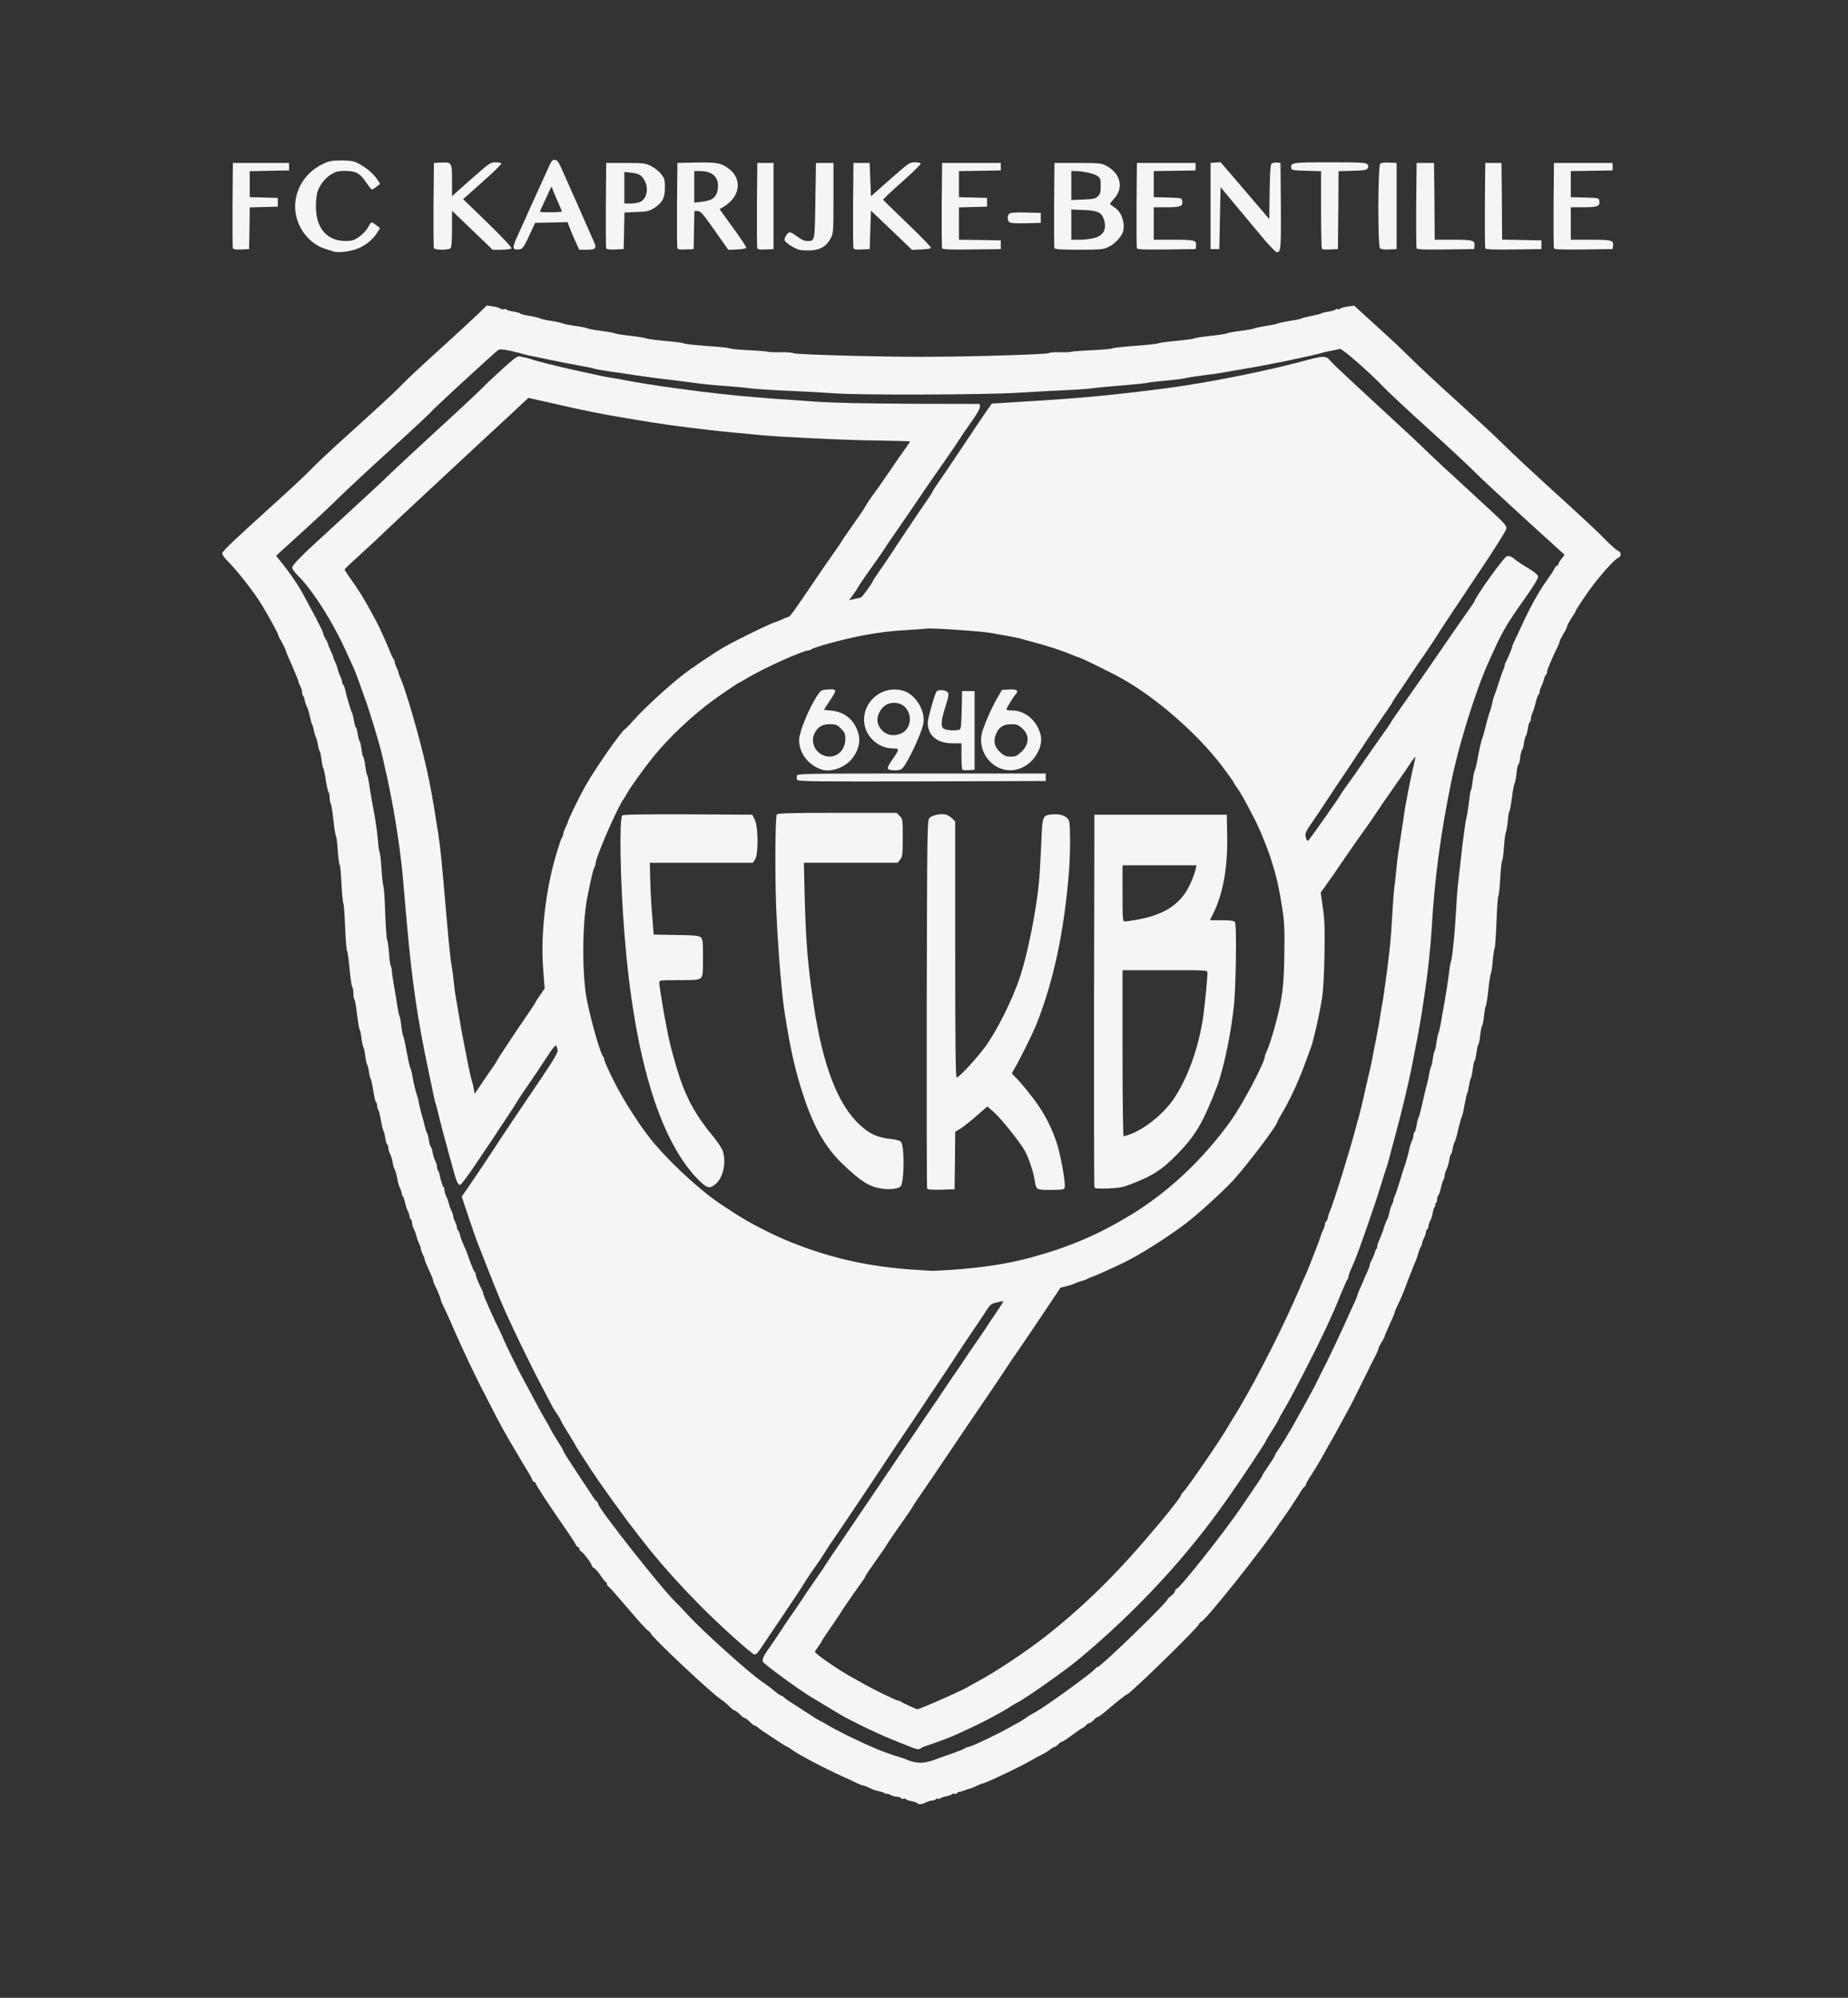 <!DOCTYPE svg PUBLIC "-//W3C//DTD SVG 20010904//EN" "http://www.w3.org/TR/2001/REC-SVG-20010904/DTD/svg10.dtd">
<svg version="1.0" xmlns="http://www.w3.org/2000/svg" width="1480px" height="1600px" viewBox="0 0 14800 16000" preserveAspectRatio="xMidYMid meet">
<rect x="0" y="0" width="14800" height="16000" fill="#333333" stroke="none"/>
<g id="layer1" fill="#f5f5f5" stroke="none">
 <path d="M7346 14441 c-4 -5 -24 -12 -46 -16 -22 -4 -42 -11 -45 -15 -3 -5 -12 -7 -19 -4 -8 3 -17 1 -21 -5 -3 -6 -17 -11 -31 -11 -14 0 -38 -7 -54 -15 -17 -9 -30 -13 -30 -9 0 4 -6 2 -12 -3 -7 -6 -29 -13 -49 -17 -19 -3 -53 -15 -74 -26 -22 -11 -45 -20 -52 -20 -7 0 -29 -9 -50 -19 -21 -10 -76 -36 -123 -57 -155 -71 -342 -170 -397 -210 -17 -13 -35 -24 -38 -24 -4 0 -46 -26 -93 -57 -47 -32 -94 -63 -104 -69 -10 -6 -26 -18 -36 -27 -10 -10 -23 -17 -28 -17 -6 0 -23 -13 -39 -30 -16 -16 -34 -30 -40 -30 -6 0 -24 -13 -40 -30 -16 -16 -34 -30 -40 -30 -6 0 -24 -14 -41 -31 -16 -17 -48 -44 -71 -59 -89 -61 -563 -507 -563 -531 0 -5 -9 -13 -20 -19 -11 -6 -83 -86 -161 -178 -78 -92 -148 -171 -155 -175 -8 -4 -14 -15 -14 -22 0 -8 -4 -15 -8 -15 -5 0 -23 -23 -41 -50 -18 -28 -41 -55 -52 -60 -10 -6 -19 -15 -19 -20 0 -16 -69 -107 -85 -114 -8 -3 -15 -12 -15 -21 0 -8 -5 -15 -10 -15 -6 0 -14 -8 -18 -18 -4 -9 -24 -42 -45 -72 -173 -250 -277 -408 -277 -421 0 -5 -5 -9 -10 -9 -6 0 -15 -11 -20 -25 -5 -13 -22 -43 -37 -67 -15 -24 -35 -56 -44 -73 -9 -16 -30 -52 -47 -80 -65 -105 -148 -257 -199 -360 -19 -38 -44 -86 -54 -105 -25 -45 -128 -255 -168 -345 -18 -38 -39 -86 -48 -105 -9 -19 -22 -48 -29 -65 -20 -49 -74 -168 -90 -198 -8 -16 -14 -33 -14 -38 0 -10 -34 -91 -50 -121 -6 -10 -10 -23 -10 -29 0 -7 -9 -30 -19 -53 -35 -76 -51 -114 -51 -124 0 -5 -7 -23 -15 -38 -8 -16 -15 -36 -15 -44 0 -8 -6 -27 -14 -42 -8 -15 -17 -41 -21 -58 -4 -17 -13 -43 -21 -58 -8 -15 -14 -37 -14 -49 0 -12 -5 -25 -10 -28 -5 -3 -10 -14 -10 -23 0 -9 -7 -30 -15 -45 -8 -15 -17 -45 -21 -65 -4 -20 -12 -43 -18 -51 -6 -8 -10 -15 -8 -15 4 -1 -6 -33 -19 -61 -5 -11 -14 -44 -19 -74 -6 -30 -14 -59 -19 -65 -5 -6 -12 -30 -16 -54 -4 -24 -13 -56 -21 -70 -8 -15 -14 -37 -14 -49 0 -12 -4 -24 -9 -27 -5 -3 -12 -27 -16 -53 -4 -27 -10 -52 -15 -58 -4 -5 -13 -44 -20 -85 -7 -41 -17 -79 -22 -84 -4 -6 -8 -20 -8 -32 0 -13 -4 -25 -9 -28 -5 -3 -14 -43 -21 -88 -7 -46 -16 -87 -20 -93 -5 -5 -11 -32 -15 -60 -4 -27 -11 -54 -15 -60 -5 -5 -11 -37 -15 -70 -4 -33 -11 -64 -15 -70 -4 -5 -11 -37 -15 -70 -4 -33 -10 -64 -15 -70 -4 -5 -13 -61 -21 -123 -7 -62 -16 -115 -21 -118 -4 -3 -8 -25 -8 -49 0 -24 -4 -46 -8 -49 -5 -3 -15 -67 -22 -143 -7 -76 -16 -143 -21 -148 -4 -6 -11 -91 -15 -190 -4 -99 -10 -184 -14 -190 -4 -5 -11 -75 -15 -155 -4 -80 -10 -149 -15 -155 -4 -5 -11 -57 -15 -115 -4 -58 -10 -109 -14 -115 -5 -5 -14 -64 -21 -130 -7 -66 -17 -124 -21 -129 -5 -6 -9 -27 -9 -47 0 -21 -4 -40 -8 -43 -5 -3 -14 -45 -22 -93 -7 -48 -16 -92 -20 -98 -4 -5 -11 -37 -15 -70 -4 -33 -10 -64 -15 -70 -4 -5 -11 -30 -15 -55 -4 -25 -11 -49 -15 -55 -4 -5 -11 -28 -15 -50 -4 -22 -10 -44 -14 -50 -4 -5 -13 -37 -20 -70 -7 -33 -17 -64 -21 -70 -6 -9 -22 -58 -24 -77 -1 -3 -4 -10 -8 -14 -5 -4 -8 -17 -8 -28 0 -12 -7 -34 -15 -50 -8 -15 -15 -33 -15 -38 0 -5 -9 -30 -21 -56 -11 -26 -24 -56 -28 -67 -5 -11 -17 -40 -29 -65 -11 -25 -23 -56 -27 -70 -5 -14 -19 -42 -31 -62 -13 -21 -24 -42 -24 -48 0 -12 -70 -141 -133 -245 -63 -104 -197 -275 -279 -357 -21 -21 -38 -46 -38 -56 0 -17 82 -95 470 -446 96 -87 209 -193 250 -236 41 -42 129 -125 195 -185 345 -312 446 -405 510 -470 77 -78 140 -137 390 -364 94 -85 200 -184 237 -219 l66 -65 48 7 c26 3 53 11 60 17 8 6 20 9 29 6 8 -4 17 -2 20 2 3 5 28 12 55 16 27 4 52 11 55 15 3 5 38 14 78 20 39 7 77 16 82 20 6 4 46 14 90 20 44 7 85 16 90 20 6 4 51 13 100 20 50 7 95 16 100 20 6 4 55 13 110 20 55 7 105 16 110 20 6 4 60 13 120 19 61 7 119 17 130 21 11 5 81 14 155 21 74 6 140 15 145 19 6 5 89 14 185 21 96 6 180 15 185 19 6 5 75 11 155 15 80 4 149 10 154 13 5 2 49 4 98 3 49 -1 95 2 101 8 7 6 218 14 518 22 395 9 617 9 1010 0 299 -8 509 -17 516 -22 6 -6 47 -9 91 -8 44 1 83 0 88 -3 5 -3 79 -9 164 -13 85 -4 160 -10 165 -14 6 -5 89 -14 185 -21 96 -7 180 -16 185 -20 6 -4 71 -13 145 -20 74 -7 140 -16 145 -20 6 -4 64 -13 130 -20 66 -7 125 -16 130 -20 6 -4 55 -13 110 -20 55 -7 105 -16 110 -20 6 -3 48 -12 95 -20 47 -7 90 -16 95 -20 6 -3 48 -12 95 -20 47 -7 90 -16 95 -20 6 -4 42 -13 80 -20 39 -8 75 -17 80 -21 6 -4 31 -10 58 -14 26 -4 50 -11 53 -16 3 -5 10 -7 15 -3 5 3 15 1 22 -4 7 -6 35 -14 62 -17 l50 -7 190 173 c105 95 226 209 270 254 44 45 206 196 360 335 154 140 323 297 375 349 52 53 241 229 419 391 179 162 359 330 400 374 42 43 86 82 99 87 13 5 22 17 22 29 0 12 -9 24 -22 29 -24 9 -107 99 -195 211 -48 62 -143 203 -143 213 0 3 -16 29 -35 58 -19 30 -35 59 -35 66 0 7 -13 35 -30 61 -16 27 -30 55 -30 61 0 7 -9 29 -19 49 -11 20 -26 53 -34 72 -9 19 -23 51 -31 72 -9 20 -16 43 -16 51 0 9 -4 18 -9 22 -5 3 -12 19 -16 36 -4 17 -13 42 -21 57 -8 15 -14 35 -14 44 0 9 -4 19 -9 22 -5 3 -14 30 -21 58 -6 29 -18 67 -26 85 -8 17 -14 40 -14 51 0 12 -4 23 -9 26 -5 4 -12 29 -16 56 -4 27 -11 52 -15 55 -4 3 -11 28 -15 55 -4 27 -10 52 -15 55 -4 3 -11 29 -15 60 -3 30 -10 57 -15 60 -5 3 -12 36 -15 73 -4 37 -11 72 -15 77 -5 6 -14 55 -21 110 -7 55 -16 105 -20 110 -4 6 -11 44 -14 85 -4 41 -11 80 -15 85 -4 6 -11 58 -15 118 -4 59 -11 109 -15 112 -4 3 -11 66 -15 140 -4 74 -11 137 -15 140 -4 3 -11 96 -15 207 -4 112 -11 208 -15 213 -4 6 -11 51 -15 100 -4 50 -10 95 -15 100 -4 6 -13 64 -20 130 -7 66 -16 125 -20 130 -4 6 -11 43 -15 83 -4 39 -11 74 -15 77 -4 3 -11 36 -15 75 -4 39 -11 72 -15 75 -4 3 -11 32 -15 65 -4 33 -11 62 -15 65 -4 3 -11 33 -15 67 -4 35 -11 68 -15 73 -4 6 -11 33 -15 60 -4 28 -10 55 -14 60 -4 6 -13 44 -20 85 -7 41 -16 84 -21 95 -8 20 -23 73 -42 155 -6 25 -14 50 -18 55 -4 6 -11 29 -15 52 -4 24 -10 45 -15 48 -4 3 -11 25 -14 50 -4 25 -14 57 -22 73 -7 15 -14 36 -14 48 0 11 -4 24 -8 30 -5 5 -15 35 -22 67 -7 32 -17 60 -22 63 -4 3 -8 16 -8 29 0 13 -5 27 -10 30 -6 4 -8 10 -5 15 3 5 1 11 -4 14 -5 4 -12 24 -16 47 -4 22 -13 53 -21 67 -8 15 -14 35 -14 44 0 9 -4 20 -10 23 -5 3 -10 14 -10 23 0 9 -7 30 -15 46 -8 15 -15 33 -15 40 0 6 -6 23 -14 37 -7 14 -16 39 -20 55 -4 16 -13 43 -21 59 -11 27 -25 60 -30 75 -1 3 -6 16 -12 30 -6 14 -20 50 -31 82 -23 63 -56 138 -78 181 -8 16 -14 33 -14 38 0 5 -18 48 -40 95 -22 47 -40 90 -40 95 0 5 -11 27 -25 49 -14 22 -25 44 -25 50 0 6 -9 28 -19 48 -11 20 -59 116 -106 212 -47 96 -100 202 -119 235 -18 33 -50 92 -71 130 -20 39 -49 90 -63 114 -14 23 -35 60 -46 81 -42 77 -82 143 -118 199 -21 31 -38 61 -38 68 0 7 -6 16 -12 20 -7 4 -20 20 -28 35 -20 35 -135 209 -152 229 -7 9 -17 23 -23 32 -110 173 -598 787 -627 787 -5 0 -12 8 -15 17 -13 33 -556 563 -577 563 -7 0 -106 79 -182 145 -23 19 -46 35 -51 35 -5 0 -20 11 -33 25 -13 14 -29 25 -35 25 -7 0 -20 9 -30 20 -10 11 -22 20 -26 20 -4 0 -41 25 -81 55 -40 30 -78 55 -84 55 -6 0 -19 9 -29 20 -10 11 -22 20 -27 20 -5 0 -24 11 -42 25 -18 13 -48 32 -67 40 -18 9 -52 27 -74 40 -84 50 -369 186 -400 190 -5 1 -28 10 -50 21 -22 10 -44 19 -50 20 -5 0 -23 6 -38 12 -16 7 -34 12 -42 12 -8 0 -17 5 -20 11 -4 6 -13 8 -21 5 -7 -3 -16 -1 -19 3 -2 5 -22 12 -42 16 -21 4 -43 11 -50 17 -7 5 -17 7 -22 4 -5 -4 -12 -2 -16 4 -3 5 -16 10 -28 10 -12 0 -35 7 -51 15 -32 17 -62 19 -70 6z m89 -332 c22 -5 49 -14 60 -19 11 -5 63 -23 115 -41 52 -18 104 -38 115 -46 11 -7 25 -13 33 -13 21 0 251 -110 347 -166 22 -13 47 -27 55 -30 8 -4 28 -17 45 -28 32 -23 59 -39 90 -56 74 -39 444 -307 474 -343 7 -9 18 -17 23 -17 23 0 558 -518 558 -541 0 -4 14 -17 30 -29 17 -12 30 -28 30 -36 0 -8 6 -17 14 -20 32 -12 382 -455 521 -659 139 -204 165 -243 165 -249 0 -3 22 -38 50 -78 27 -40 50 -76 50 -81 0 -5 10 -23 23 -40 23 -33 73 -114 110 -177 48 -84 174 -313 192 -350 32 -66 78 -158 90 -180 7 -14 36 -74 65 -135 74 -159 76 -163 110 -240 18 -38 40 -88 51 -111 10 -22 19 -44 19 -49 0 -4 10 -29 21 -54 12 -25 25 -55 29 -66 4 -11 17 -41 29 -66 11 -25 21 -51 21 -58 0 -6 4 -19 10 -29 11 -18 33 -73 34 -84 1 -3 4 -10 9 -14 4 -4 7 -14 7 -22 0 -8 6 -28 14 -45 14 -32 28 -68 31 -77 6 -27 29 -87 35 -95 5 -5 11 -28 16 -49 4 -22 13 -51 20 -65 8 -14 14 -32 14 -39 0 -7 4 -20 9 -30 5 -9 22 -57 37 -107 15 -49 30 -99 34 -110 15 -38 38 -120 46 -159 4 -22 13 -51 20 -65 8 -14 14 -36 14 -48 0 -12 4 -24 9 -27 5 -3 12 -27 16 -53 4 -27 10 -52 14 -58 5 -5 20 -64 35 -130 14 -66 31 -133 36 -150 5 -16 12 -50 16 -75 4 -25 10 -49 14 -55 4 -5 11 -35 15 -65 4 -30 11 -59 15 -65 4 -5 11 -35 14 -65 4 -30 11 -64 16 -75 5 -11 14 -49 20 -85 5 -36 19 -112 30 -170 10 -58 24 -148 31 -200 6 -52 13 -102 17 -110 12 -30 33 -228 42 -400 5 -96 12 -193 15 -215 3 -22 12 -101 20 -175 17 -161 42 -350 49 -370 3 -8 10 -53 17 -100 6 -47 12 -92 13 -100 1 -9 5 -20 8 -25 3 -6 9 -39 13 -75 4 -35 11 -71 16 -80 4 -8 13 -40 18 -70 17 -93 33 -164 41 -185 5 -11 13 -39 19 -62 6 -24 16 -62 22 -85 6 -24 15 -52 19 -63 5 -11 14 -45 21 -75 6 -30 15 -59 18 -65 4 -5 17 -44 30 -85 13 -41 29 -89 37 -107 8 -17 14 -36 14 -42 0 -6 4 -19 10 -29 16 -30 50 -111 50 -121 0 -5 7 -22 14 -38 8 -15 31 -64 51 -108 78 -170 141 -285 211 -384 30 -42 59 -86 64 -98 5 -13 14 -23 20 -23 5 0 10 -5 10 -11 0 -6 11 -25 25 -43 l25 -33 -318 -289 c-174 -159 -351 -323 -392 -365 -41 -42 -212 -202 -380 -354 -168 -152 -330 -303 -360 -336 -104 -110 -332 -310 -349 -305 -9 3 -43 10 -76 16 -33 7 -67 15 -75 18 -16 6 -120 29 -280 63 -97 20 -253 50 -370 69 -36 6 -90 16 -120 21 -30 6 -104 17 -165 24 -60 7 -130 18 -155 24 -25 6 -101 15 -170 21 -68 6 -128 14 -132 16 -5 3 -90 12 -191 20 -100 8 -213 18 -252 24 -38 5 -137 12 -220 15 -82 4 -253 13 -380 21 -265 16 -1280 19 -1465 4 -63 -5 -225 -14 -360 -20 -135 -6 -276 -15 -315 -20 -38 -6 -133 -14 -210 -20 -77 -5 -187 -16 -245 -25 -58 -8 -145 -19 -195 -25 -49 -5 -151 -18 -225 -29 -74 -11 -184 -27 -245 -36 -60 -9 -117 -19 -125 -22 -8 -4 -60 -15 -115 -24 -55 -10 -143 -27 -195 -38 -52 -11 -131 -27 -175 -36 -44 -9 -87 -19 -95 -22 -8 -4 -51 -14 -95 -24 -61 -13 -83 -14 -96 -5 -31 22 -529 480 -529 487 0 3 -147 141 -327 305 -181 164 -366 337 -413 384 -47 47 -180 172 -297 278 l-212 193 50 62 c58 72 127 173 162 237 51 94 95 176 110 205 8 17 24 49 36 71 12 23 21 47 21 53 0 7 8 23 17 38 10 14 18 32 19 40 1 7 12 32 23 56 12 24 21 48 21 53 0 5 6 21 14 36 8 15 17 41 21 58 4 17 13 43 21 58 8 15 14 35 14 44 0 9 4 19 9 22 4 3 11 20 15 38 7 41 45 167 56 189 5 9 11 37 15 63 4 25 11 48 15 51 5 3 11 28 15 55 4 27 11 52 15 55 4 3 11 32 15 65 4 33 11 62 15 65 4 3 11 33 15 67 4 35 11 68 15 73 4 6 10 33 14 60 4 28 13 86 21 130 8 44 22 119 30 166 8 47 18 124 22 170 3 46 9 89 13 94 4 6 11 64 15 130 4 66 11 129 15 141 5 11 12 110 15 220 4 109 11 204 15 209 4 6 11 53 15 105 4 52 10 100 14 105 4 6 8 24 9 42 1 17 9 69 17 115 8 46 20 117 26 158 6 41 14 81 19 90 4 8 11 44 14 80 4 35 11 69 14 75 4 5 12 39 19 75 22 121 34 175 43 195 5 11 12 40 15 65 6 39 26 121 43 170 2 8 6 24 7 35 2 11 10 47 19 80 10 33 22 80 28 105 6 25 14 50 18 55 5 6 11 31 15 58 4 26 11 49 15 52 5 3 11 23 15 46 4 22 13 53 21 67 8 15 14 36 14 48 0 11 3 24 7 28 4 3 8 12 10 19 13 62 26 104 34 112 5 5 9 18 9 30 0 11 6 32 14 47 8 15 17 41 21 58 4 17 13 43 21 58 8 15 14 34 14 43 0 9 7 30 15 45 8 16 15 37 15 46 0 9 4 19 9 22 4 3 11 20 15 37 3 17 16 52 28 77 11 26 22 49 23 52 1 3 4 12 7 20 3 8 16 43 28 78 13 34 27 65 31 68 5 3 9 12 9 21 0 14 22 69 51 125 5 10 9 22 9 28 0 8 19 53 67 160 9 19 19 42 23 50 3 8 13 29 22 45 8 17 23 48 33 70 32 75 69 153 111 235 9 19 21 43 26 53 5 10 23 44 40 75 43 79 89 165 132 246 21 37 47 84 60 105 12 20 25 44 29 54 4 9 27 48 52 87 25 38 45 72 45 76 0 9 42 74 155 245 44 66 85 128 90 137 6 9 16 21 23 25 6 4 12 14 12 21 0 35 522 696 620 786 15 14 61 62 101 106 115 126 489 463 594 534 36 24 74 53 110 83 18 15 36 27 41 27 4 0 16 7 26 17 10 9 26 21 37 27 10 6 56 36 102 66 121 79 121 79 154 96 17 8 44 23 60 34 17 10 80 44 140 74 99 48 138 67 240 111 42 18 143 55 185 66 19 6 44 14 55 19 62 28 121 35 180 19z"/>
 <path d="M7290 13990 c-25 -10 -92 -37 -150 -60 -58 -23 -163 -71 -235 -107 -150 -75 -128 -62 -273 -150 -62 -37 -120 -73 -130 -78 -104 -62 -392 -273 -393 -288 -3 -27 5 -43 54 -113 29 -41 68 -98 87 -128 19 -31 62 -94 95 -141 33 -48 65 -94 70 -103 14 -22 83 -124 136 -200 24 -34 49 -70 54 -80 6 -9 29 -44 51 -77 39 -58 93 -137 349 -515 65 -96 150 -222 189 -280 117 -171 151 -222 193 -285 22 -33 60 -88 84 -123 24 -34 55 -80 69 -102 14 -22 57 -85 95 -141 39 -55 75 -108 80 -117 13 -21 81 -121 136 -200 24 -35 49 -71 54 -80 6 -9 38 -59 73 -109 35 -51 61 -93 58 -93 -3 0 -27 5 -53 11 -43 9 -52 16 -85 67 -20 31 -52 80 -71 107 -54 79 -169 251 -202 303 -16 26 -64 97 -105 158 -41 60 -79 117 -85 126 -13 22 -122 185 -276 413 -30 44 -58 88 -64 97 -26 41 -361 541 -404 603 -28 39 -65 95 -83 125 -18 30 -56 86 -83 124 -28 38 -66 95 -85 127 -19 32 -94 145 -166 251 -72 106 -142 211 -157 233 -50 76 -58 85 -75 85 -20 0 -299 -252 -447 -404 -289 -294 -483 -532 -793 -974 -51 -73 -183 -275 -190 -291 -3 -8 -32 -56 -64 -107 -32 -51 -58 -97 -58 -101 0 -5 -12 -25 -26 -44 -14 -19 -33 -50 -43 -69 -10 -19 -46 -89 -81 -155 -95 -179 -244 -488 -310 -640 -29 -66 -94 -226 -132 -325 -25 -63 -49 -124 -53 -135 -5 -11 -9 -22 -10 -25 -2 -5 -6 -16 -21 -55 -4 -11 -8 -22 -9 -25 -1 -3 -4 -12 -7 -20 -14 -39 -62 -181 -80 -236 l-20 -61 41 -59 c51 -73 151 -222 211 -314 60 -93 228 -344 385 -575 100 -148 136 -210 131 -226 -2 -8 -7 -22 -10 -32 -5 -14 -26 11 -87 105 -44 67 -89 135 -100 150 -51 73 -129 189 -129 193 0 3 -128 197 -204 311 -8 11 -64 95 -126 187 -61 92 -118 167 -126 167 -16 0 -27 -25 -51 -110 -8 -30 -23 -84 -33 -120 -41 -148 -83 -308 -92 -350 -5 -25 -13 -54 -17 -65 -5 -11 -14 -47 -20 -80 -7 -33 -28 -134 -47 -225 -80 -378 -125 -688 -164 -1130 -12 -129 -27 -307 -35 -395 -22 -243 -75 -573 -135 -835 -12 -52 -25 -111 -29 -130 -19 -85 -117 -408 -142 -465 -4 -11 -20 -56 -35 -100 -15 -44 -40 -109 -56 -145 -17 -36 -41 -90 -55 -120 -110 -244 -274 -501 -392 -615 -23 -22 -41 -49 -41 -59 0 -20 77 -99 271 -275 238 -218 486 -447 534 -496 28 -27 190 -178 360 -334 171 -156 333 -308 360 -336 28 -29 101 -98 164 -155 90 -81 117 -101 135 -96 11 4 35 9 51 12 17 3 39 10 50 14 20 9 191 52 335 84 41 9 113 25 160 35 47 11 105 22 130 26 25 3 77 12 115 20 84 17 301 51 405 64 41 6 127 17 190 25 210 27 402 45 625 61 121 8 247 17 280 20 175 12 398 17 845 19 l495 1 3 21 c2 14 -24 60 -74 130 -43 60 -87 125 -98 144 -12 20 -61 92 -109 160 -48 69 -107 153 -130 187 -67 100 -240 352 -288 421 -24 35 -51 74 -59 87 -22 35 -102 150 -160 230 -27 39 -53 77 -57 85 -3 8 -21 36 -39 61 l-34 46 43 -10 c23 -5 47 -11 52 -12 10 -3 95 -120 95 -130 0 -3 16 -29 37 -58 61 -88 117 -171 128 -189 6 -10 35 -55 66 -100 31 -46 84 -126 119 -178 35 -52 79 -116 97 -142 18 -26 33 -51 33 -54 0 -4 21 -35 46 -71 25 -35 111 -162 190 -281 79 -119 165 -247 190 -283 l47 -67 101 -6 c55 -4 142 -9 191 -12 400 -23 716 -53 1130 -108 293 -39 765 -132 1040 -206 212 -56 211 -56 257 -2 14 17 178 171 364 342 187 171 357 330 379 353 22 22 127 122 235 220 107 99 247 228 310 286 88 81 115 111 115 131 0 16 -94 166 -270 427 -148 222 -277 415 -285 431 -9 15 -48 75 -88 133 -40 57 -93 136 -119 174 -25 39 -70 105 -99 148 -30 42 -54 80 -54 83 0 3 -21 35 -47 72 -50 71 -94 137 -164 242 -123 186 -174 263 -230 345 -33 50 -81 122 -106 160 -25 39 -70 105 -100 148 -43 63 -52 83 -47 105 10 42 14 44 33 20 36 -46 237 -333 244 -348 4 -8 31 -49 61 -90 31 -41 81 -113 113 -160 32 -47 97 -140 145 -208 49 -68 88 -125 88 -128 0 -2 17 -28 38 -57 20 -29 65 -94 100 -143 114 -163 215 -308 297 -429 45 -66 116 -168 158 -228 42 -59 77 -110 77 -113 0 -25 231 -349 256 -358 19 -7 44 2 71 27 12 11 57 41 100 66 52 32 79 54 81 68 2 14 -33 72 -100 167 -164 232 -184 268 -296 517 -105 233 -238 661 -298 953 -89 436 -135 784 -159 1196 -7 125 -30 337 -50 470 -8 52 -16 111 -19 130 -6 45 -31 194 -50 290 -8 41 -21 111 -30 155 -33 172 -88 402 -146 615 -17 63 -38 139 -45 169 -8 30 -18 66 -24 80 -5 14 -26 80 -46 146 -45 148 -171 510 -205 590 -5 11 -18 41 -29 67 -12 26 -21 53 -21 60 0 8 -4 18 -9 24 -4 5 -27 56 -51 114 -37 93 -67 161 -115 265 -84 181 -270 544 -338 658 -26 43 -47 82 -47 85 0 4 -23 42 -50 85 -28 43 -50 81 -50 84 0 9 -175 274 -304 458 -325 467 -733 908 -1196 1293 -106 89 -430 317 -490 346 -17 8 -44 24 -80 48 -36 24 -206 115 -270 144 -102 48 -135 62 -175 80 -50 21 -159 61 -205 75 -19 6 -39 15 -44 20 -14 13 -34 10 -86 -11z m112 -321 c96 -38 333 -145 354 -161 6 -4 37 -22 70 -39 142 -75 401 -247 561 -374 266 -210 506 -441 753 -725 176 -202 320 -382 320 -399 0 -5 7 -14 15 -21 27 -22 306 -429 354 -515 9 -16 28 -48 42 -70 133 -207 369 -661 504 -970 7 -16 21 -48 31 -70 9 -22 24 -56 32 -75 8 -19 19 -43 24 -53 15 -31 118 -297 118 -306 0 -5 7 -22 15 -37 8 -16 15 -37 15 -46 0 -9 4 -19 9 -23 5 -3 13 -20 17 -37 3 -18 10 -39 15 -48 9 -18 68 -195 98 -295 12 -38 34 -113 50 -165 29 -97 54 -185 65 -230 4 -14 13 -50 22 -80 8 -30 24 -93 34 -140 10 -47 29 -125 40 -175 12 -49 25 -110 30 -135 4 -25 19 -101 33 -170 13 -69 28 -150 32 -180 4 -30 10 -64 12 -75 6 -24 16 -92 36 -240 28 -210 37 -301 47 -485 6 -102 13 -196 15 -210 3 -14 9 -72 15 -130 5 -58 14 -134 20 -170 5 -36 19 -128 31 -205 11 -77 23 -151 25 -165 3 -14 12 -59 19 -100 13 -69 32 -162 54 -252 5 -21 7 -38 5 -38 -2 0 -41 55 -86 123 -46 67 -104 150 -128 184 -25 35 -61 87 -80 117 -19 30 -72 106 -116 168 -45 62 -110 156 -146 208 -35 52 -80 118 -99 145 -20 28 -51 71 -69 97 l-33 47 18 125 c14 103 16 171 12 383 -3 163 -11 291 -21 348 -22 134 -69 338 -86 380 -4 11 -29 79 -55 150 -49 133 -120 285 -181 386 -19 31 -34 60 -34 63 0 26 -219 317 -349 464 -68 76 -280 270 -376 344 -148 113 -369 254 -505 320 -87 42 -230 107 -252 113 -12 4 -27 11 -33 14 -5 4 -30 14 -55 21 -25 7 -49 17 -55 21 -5 3 -33 12 -61 19 l-51 13 -141 211 c-78 116 -167 248 -199 294 -32 45 -74 107 -93 137 -19 30 -86 130 -149 222 -109 159 -218 321 -432 638 -52 77 -111 163 -130 190 -19 28 -38 57 -42 65 -4 8 -34 53 -67 100 -59 82 -123 176 -145 212 -5 10 -28 43 -51 75 -22 32 -57 82 -77 110 -20 29 -37 56 -37 59 0 4 -17 30 -38 58 -38 52 -145 207 -172 251 -8 13 -43 65 -77 114 -35 50 -63 93 -63 96 0 4 -11 21 -24 38 -12 18 -26 38 -30 44 -7 13 199 155 314 216 30 17 73 40 95 53 75 42 244 124 258 124 7 0 17 4 23 9 7 7 118 58 131 61 1 0 26 -9 55 -21z m218 -3499 c248 -17 449 -48 630 -97 307 -83 538 -181 798 -338 304 -183 588 -449 810 -760 95 -133 272 -468 272 -515 0 -7 6 -24 14 -38 14 -29 45 -123 69 -212 57 -213 69 -305 73 -570 3 -195 0 -256 -16 -360 -18 -120 -41 -232 -60 -295 -5 -16 -16 -55 -25 -85 -26 -88 -95 -259 -140 -345 -79 -153 -115 -216 -140 -249 -14 -18 -25 -36 -25 -40 0 -4 -42 -62 -92 -129 -199 -262 -531 -552 -808 -705 -85 -48 -312 -159 -340 -167 -14 -4 -38 -13 -55 -21 -64 -28 -207 -75 -320 -104 -38 -10 -77 -21 -85 -24 -14 -5 -91 -20 -240 -46 -85 -15 -469 -41 -515 -36 -22 3 -87 8 -145 11 -138 7 -251 21 -380 46 -161 32 -385 93 -404 111 -6 4 -16 8 -24 8 -42 0 -345 137 -478 215 -42 25 -77 45 -79 45 -5 0 -155 102 -205 139 -177 131 -353 298 -481 456 -70 87 -179 238 -205 285 -10 19 -24 42 -30 50 -47 61 -224 468 -224 515 0 9 -4 23 -10 33 -10 19 -20 59 -56 237 -42 210 -44 626 -3 828 39 189 107 424 131 452 4 5 8 16 8 24 0 9 32 81 72 161 84 170 230 395 336 518 160 184 387 389 541 487 9 6 49 33 90 59 124 82 318 181 476 243 310 122 612 189 965 212 69 4 132 9 140 9 8 1 80 -3 160 -8z m-3677 -1617 c20 -29 37 -55 37 -58 0 -5 158 -245 250 -377 33 -48 60 -90 60 -93 0 -3 16 -28 36 -56 l36 -52 -12 -154 c-22 -271 20 -640 104 -918 31 -103 42 -134 49 -141 4 -4 7 -14 7 -23 1 -9 9 -34 20 -56 11 -22 19 -43 20 -47 0 -14 92 -202 138 -283 80 -142 291 -444 319 -457 5 -1 38 -37 76 -79 74 -84 271 -265 382 -351 73 -57 244 -173 330 -223 107 -62 399 -204 422 -205 4 -1 26 -9 48 -20 22 -11 45 -19 51 -20 10 0 43 -45 222 -310 47 -69 111 -162 144 -208 32 -45 58 -84 58 -87 0 -2 41 -61 91 -132 50 -70 95 -137 100 -148 5 -11 33 -54 63 -95 31 -41 97 -136 147 -210 51 -74 105 -153 121 -174 15 -22 27 -40 26 -41 -2 -2 -145 -5 -318 -8 -266 -5 -675 -25 -865 -41 -88 -8 -379 -36 -415 -41 -290 -34 -375 -46 -640 -90 -251 -42 -370 -66 -625 -125 -49 -11 -113 -26 -142 -32 l-51 -12 -155 145 c-86 79 -324 300 -529 491 -205 190 -413 385 -463 433 -49 48 -143 135 -207 193 -65 58 -118 109 -118 114 0 4 24 41 53 81 52 71 106 158 166 269 16 31 35 65 40 75 19 34 88 188 106 236 10 26 22 50 26 53 5 3 9 13 9 22 0 9 7 30 15 46 8 15 15 33 15 38 0 6 6 24 14 41 46 102 154 473 212 732 31 133 56 279 94 525 19 125 26 199 65 650 19 227 34 366 45 425 5 28 11 79 15 115 3 36 10 88 15 115 5 28 17 93 25 145 16 101 34 197 59 320 8 41 20 100 26 130 6 30 15 66 20 80 5 14 11 42 15 63 l6 38 53 -78 c28 -43 69 -102 89 -130z"/>
 <path d="M7064 9520 c-103 -15 -170 -57 -322 -204 -131 -127 -222 -285 -302 -524 -70 -210 -108 -377 -155 -675 -22 -135 -50 -464 -65 -762 -15 -277 -13 -818 2 -833 9 -9 131 -12 485 -12 l474 0 24 25 c24 23 25 28 25 173 0 136 -2 152 -21 176 l-20 26 -376 0 -375 0 6 253 c10 382 24 559 72 882 73 488 194 804 371 965 83 76 143 102 263 114 31 4 60 13 66 21 30 40 26 332 -5 358 -21 19 -84 26 -147 17z"/>
 <path d="M7425 9518 c-3 -7 -4 -673 -3 -1479 3 -1416 4 -1468 22 -1488 20 -22 91 -37 132 -27 14 4 37 18 50 31 l24 24 0 1026 c0 790 3 1025 12 1025 17 0 147 -139 222 -238 95 -126 226 -387 288 -577 59 -183 124 -505 148 -740 6 -60 14 -201 19 -313 9 -233 8 -233 94 -240 59 -5 109 14 127 47 13 25 13 267 0 424 -39 477 -123 865 -260 1212 -30 75 -150 315 -184 368 -15 22 -15 25 10 48 41 37 146 167 193 237 74 110 131 236 161 355 31 128 55 280 46 302 -4 12 -26 15 -110 15 -118 0 -118 0 -130 -80 -11 -68 -44 -168 -77 -230 -38 -72 -193 -264 -254 -317 l-48 -41 -84 73 c-46 41 -104 86 -128 102 l-45 28 -2 230 -3 230 -108 3 c-80 2 -109 -1 -112 -10z"/>
 <path d="M8765 9509 c-3 -8 -4 -682 -3 -1499 l3 -1485 530 0 530 0 3 170 c5 250 -33 462 -110 618 l-28 57 94 0 c72 0 97 4 106 15 16 19 8 545 -10 690 -25 207 -62 392 -111 560 -18 64 -87 232 -129 317 -60 120 -115 194 -224 304 -111 112 -182 158 -336 219 -85 34 -107 39 -202 43 -85 3 -109 1 -113 -9z m284 -424 c117 -41 269 -164 350 -283 112 -166 198 -402 236 -652 13 -88 35 -311 35 -359 0 -21 -2 -21 -340 -21 l-340 0 0 665 c0 373 4 665 9 665 5 0 27 -7 50 -15z m56 -1719 c189 -34 308 -99 387 -214 32 -47 71 -136 83 -189 l7 -33 -296 0 -296 0 0 225 c0 208 1 225 18 225 9 0 53 -6 97 -14z"/>
 <path d="M5583 9438 c-306 -318 -506 -992 -582 -1958 -34 -426 -43 -928 -17 -949 9 -8 156 -10 527 -9 l514 3 20 40 c28 56 30 276 2 318 l-17 27 -413 0 -413 0 4 148 c2 81 9 210 16 287 l11 140 179 3 c150 2 183 5 198 19 16 14 18 34 18 163 0 130 -2 149 -18 163 -16 14 -43 17 -175 17 -156 0 -157 0 -157 23 0 24 43 283 60 362 5 28 13 64 16 80 13 65 57 225 86 310 60 182 139 321 272 480 35 42 68 94 75 114 28 94 3 209 -55 261 -52 45 -71 40 -151 -42z"/>
 <path d="M6384 6246 c-3 -8 -4 -23 -2 -33 3 -17 46 -18 998 -18 l995 0 0 30 0 30 -993 3 c-858 2 -993 0 -998 -12z"/>
 <path d="M6580 6163 c-108 -36 -180 -131 -180 -236 0 -65 81 -262 149 -362 24 -36 31 -40 75 -43 80 -5 82 -1 25 85 l-51 78 60 6 c111 11 189 79 218 189 16 63 -1 128 -49 192 -56 74 -172 117 -247 91z m121 -118 c43 -23 69 -71 69 -127 0 -41 -5 -52 -35 -83 -32 -31 -41 -35 -89 -35 -59 0 -96 21 -121 70 -57 111 65 232 176 175z"/>
 <path d="M7113 6159 c-8 -8 1 -28 31 -72 63 -91 63 -92 2 -93 -123 -3 -226 -108 -226 -229 0 -162 158 -279 314 -233 95 28 176 156 162 255 -10 77 -133 338 -174 371 -19 15 -94 16 -109 1z m100 -283 c86 -35 100 -158 26 -221 -43 -35 -115 -35 -157 0 -41 34 -64 94 -52 135 23 81 104 119 183 86z"/>
 <path d="M7707 6164 c-4 -4 -7 -53 -7 -109 l0 -102 -72 0 c-124 0 -198 -62 -198 -166 0 -30 52 -217 69 -247 11 -19 68 -17 89 3 13 14 12 26 -16 115 -36 114 -40 159 -14 178 18 14 109 19 129 6 9 -5 13 -53 15 -157 l3 -150 50 0 50 0 0 315 0 315 -45 3 c-25 2 -49 0 -53 -4z"/>
 <path d="M8028 6160 c-115 -35 -189 -157 -167 -276 11 -56 80 -218 129 -299 l35 -60 54 -3 c66 -4 83 9 54 40 -21 24 -73 110 -73 121 0 4 20 7 45 7 87 0 171 57 211 145 30 63 30 117 0 180 -54 117 -177 179 -288 145z m151 -138 c66 -62 68 -136 5 -191 -29 -26 -43 -31 -85 -31 -65 0 -102 25 -124 84 -22 56 -9 102 41 146 27 24 44 30 79 30 37 0 50 -6 84 -38z"/>
 <path d="M2675 2015 c-5 -2 -35 -11 -65 -20 -114 -35 -205 -134 -236 -257 -43 -168 47 -348 214 -426 49 -23 70 -27 147 -27 75 1 98 5 135 24 63 33 124 85 151 128 l23 36 -30 23 c-16 13 -33 23 -37 21 -5 -1 -25 -27 -45 -57 -50 -73 -84 -92 -169 -91 -55 0 -74 5 -112 28 -50 31 -93 88 -110 144 -6 20 -11 71 -11 112 0 175 88 277 238 277 47 0 67 -5 97 -26 43 -29 68 -56 90 -96 19 -34 22 -34 59 -4 l30 23 -23 36 c-37 60 -104 112 -176 135 -57 19 -139 27 -170 17z"/>
 <path d="M10133 1928 c-43 -51 -141 -169 -218 -261 l-140 -168 -5 248 -5 248 -35 0 -35 0 0 -345 0 -345 40 -3 40 -3 135 157 c74 87 162 190 195 228 l60 71 3 -214 c2 -143 6 -219 14 -228 6 -8 25 -13 42 -11 l31 3 3 344 c2 347 0 371 -33 371 -7 0 -49 -42 -92 -92z"/>
 <path d="M6402 2001 c-38 -10 -111 -56 -118 -76 -7 -17 24 -65 42 -65 8 0 34 16 60 35 30 23 56 35 77 35 64 0 62 10 67 -322 l5 -303 70 0 70 0 0 280 c0 260 -1 283 -20 319 -33 65 -80 96 -156 101 -35 2 -79 0 -97 -4z"/>
 <path d="M1865 1988 c-3 -7 -4 -164 -3 -348 l3 -335 225 0 225 0 0 30 0 30 -157 3 -158 3 0 104 0 104 113 3 112 3 0 35 0 35 -112 3 -113 3 -2 167 -3 167 -63 3 c-44 2 -64 -1 -67 -10z"/>
 <path d="M3475 1987 c-3 -6 -4 -163 -3 -347 l3 -335 58 -3 c85 -4 87 -2 87 144 l0 125 153 -136 c144 -127 154 -135 194 -135 23 0 44 4 48 9 3 5 -65 72 -151 148 l-155 138 197 191 c117 114 194 196 190 203 -4 6 -36 11 -79 11 l-72 0 -162 -156 -163 -156 0 144 c0 99 -4 148 -12 156 -16 16 -127 16 -133 -1z"/>
 <path d="M4114 1986 c-3 -9 4 -37 16 -64 12 -26 48 -105 80 -177 32 -71 71 -159 88 -195 50 -108 83 -183 103 -227 12 -29 24 -43 37 -43 26 0 34 11 77 110 21 47 49 110 62 140 14 30 57 127 95 215 39 88 77 175 85 192 24 51 13 63 -57 63 l-61 0 -33 -72 c-18 -40 -39 -90 -47 -111 l-13 -38 -130 3 -131 3 -27 60 c-66 143 -71 150 -106 153 -22 2 -34 -2 -38 -12z m386 -292 c0 -4 -18 -46 -40 -95 -22 -49 -40 -95 -40 -102 0 -6 -9 6 -19 28 -10 22 -28 63 -41 90 -12 28 -27 58 -32 68 -8 16 -1 17 82 17 49 0 90 -3 90 -6z"/>
 <path d="M4855 1988 c-3 -7 -4 -164 -3 -348 l3 -335 155 0 c145 0 158 2 204 25 28 14 64 42 80 63 28 35 31 46 31 110 0 84 -20 121 -89 165 -35 22 -54 27 -138 30 l-97 4 -3 147 -3 146 -68 3 c-48 2 -69 -1 -72 -10z m274 -372 c67 -35 69 -150 3 -209 -12 -11 -43 -21 -76 -24 l-56 -6 0 127 0 126 50 0 c28 0 63 -6 79 -14z"/>
 <path d="M5425 1988 c-3 -7 -4 -164 -3 -348 l3 -335 135 -3 c170 -4 207 2 263 39 125 82 111 232 -29 316 l-31 18 108 150 c60 82 108 154 106 160 -2 5 -35 11 -74 13 l-70 3 -109 -155 c-95 -135 -113 -155 -136 -156 l-27 0 -3 153 -3 152 -63 3 c-44 2 -64 -1 -67 -10z m272 -391 c36 -19 53 -55 53 -110 0 -75 -52 -117 -145 -117 l-45 0 0 126 0 127 54 -6 c30 -3 67 -12 83 -20z"/>
 <path d="M6065 1988 c-3 -7 -4 -164 -3 -348 l3 -335 65 0 65 0 0 345 0 345 -63 3 c-44 2 -64 -1 -67 -10z"/>
 <path d="M6835 1988 c-3 -7 -4 -164 -3 -348 l3 -335 65 0 65 0 5 133 5 134 154 -136 c147 -130 156 -136 197 -136 23 0 45 4 48 9 4 5 -64 71 -149 147 -86 76 -154 140 -153 144 2 3 89 88 193 188 105 100 190 188 190 195 0 8 -24 13 -75 15 l-76 3 -164 -157 -165 -157 -5 154 -5 154 -63 3 c-44 2 -64 -1 -67 -10z"/>
 <path d="M7545 1988 c-3 -7 -4 -164 -3 -348 l3 -335 235 0 235 0 0 30 0 30 -167 3 -168 2 0 105 0 104 113 3 112 3 0 35 0 35 -112 3 -113 3 0 129 0 130 168 2 167 3 0 35 0 35 -233 3 c-181 2 -234 0 -237 -10z"/>
 <path d="M8445 1987 c-3 -6 -4 -163 -3 -347 l3 -335 185 0 c162 0 190 2 223 19 119 59 151 178 71 265 -19 21 -34 41 -34 44 0 3 15 15 34 27 60 36 92 136 67 203 -16 41 -68 94 -116 116 -41 19 -62 21 -235 21 -144 0 -192 -3 -195 -13z m323 -82 c74 -22 98 -75 71 -153 -18 -51 -51 -66 -161 -70 l-98 -4 0 121 0 121 68 0 c38 0 92 -7 120 -15z m25 -333 c18 -18 22 -34 22 -83 0 -52 -3 -63 -25 -79 -25 -19 -119 -40 -178 -40 l-32 0 0 116 0 116 95 -4 c82 -3 98 -7 118 -26z"/>
 <path d="M9105 1988 c-3 -7 -4 -164 -3 -348 l3 -335 235 0 235 0 0 30 0 30 -167 3 -168 2 0 105 0 104 113 3 c108 3 112 4 115 26 7 44 -12 52 -124 52 l-104 0 0 130 0 130 159 0 c171 0 186 4 179 52 l-3 23 -233 3 c-181 2 -234 0 -237 -10z"/>
 <path d="M10587 1994 c-4 -4 -7 -146 -7 -315 l0 -308 -117 -3 c-104 -3 -118 -5 -121 -21 -9 -45 3 -47 308 -47 250 0 289 2 301 16 9 11 10 20 2 32 -8 14 -30 18 -121 20 l-112 3 -2 312 -3 312 -60 3 c-34 2 -64 0 -68 -4z"/>
 <path d="M11052 1988 c-19 -19 -17 -661 2 -677 9 -7 38 -11 73 -9 l58 3 0 345 0 345 -60 3 c-38 2 -65 -2 -73 -10z"/>
 <path d="M11345 1988 c-3 -7 -4 -164 -3 -348 l3 -335 70 0 70 0 3 308 2 307 149 0 c160 0 176 5 169 52 l-3 23 -228 3 c-177 2 -229 0 -232 -10z"/>
 <path d="M11895 1988 c-3 -7 -4 -164 -3 -348 l3 -335 65 0 65 0 3 307 2 307 158 3 157 3 0 35 0 35 -223 3 c-173 2 -224 0 -227 -10z"/>
 <path d="M12445 1988 c-3 -7 -4 -164 -3 -348 l3 -335 235 0 235 0 0 30 0 30 -167 3 -168 2 0 105 0 104 113 3 c108 3 112 4 115 26 7 44 -12 52 -124 52 l-104 0 0 130 0 130 159 0 c171 0 186 4 179 52 l-3 23 -233 3 c-181 2 -234 0 -237 -10z"/>
 <path d="M8082 1778 c-16 -16 -15 -53 2 -67 9 -8 54 -11 132 -9 l119 3 0 40 0 40 -120 3 c-85 2 -124 -1 -133 -10z"/>
 </g>

</svg>